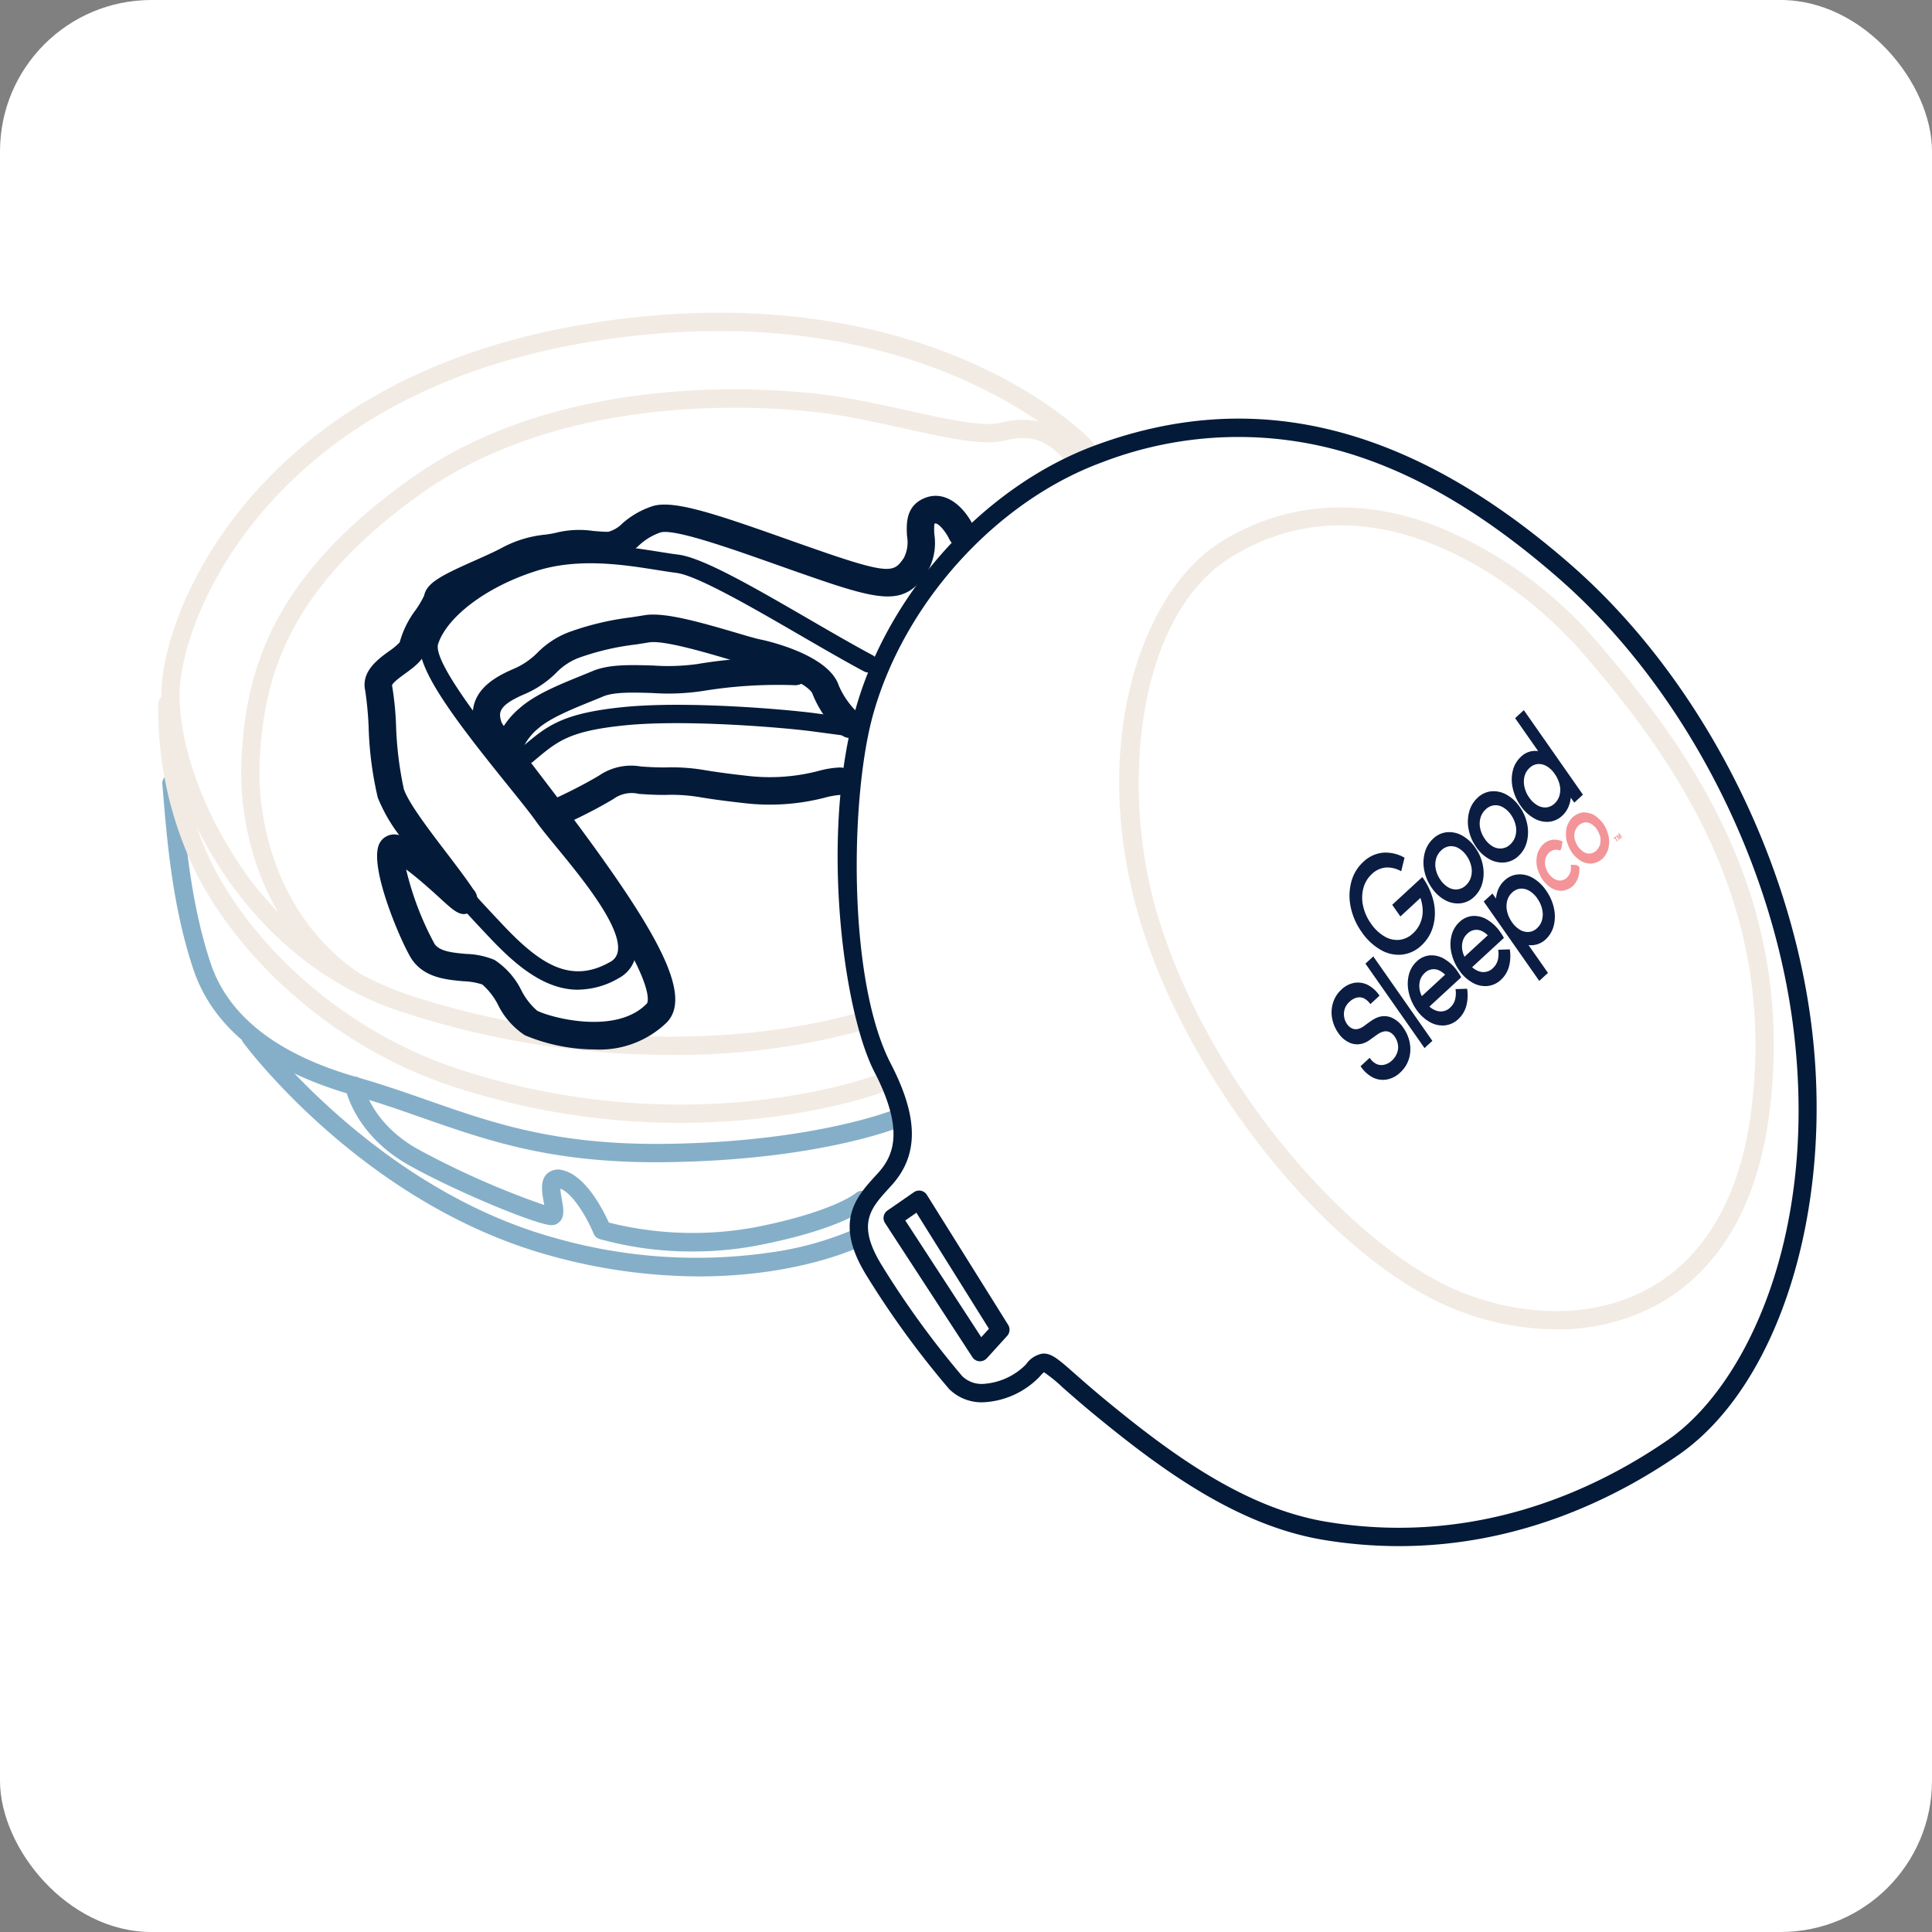 <svg viewBox="0 0 217 217" height="217" width="217" xmlns:xlink="http://www.w3.org/1999/xlink" xmlns="http://www.w3.org/2000/svg">
  <rect x="0" y="0" width="217" height="217" fill="#808080" stroke="none"/>
  <defs>
    <clipPath id="clip-path">
      <rect fill="#e5e5e5" transform="translate(720 3949)" rx="17" height="217" width="217" data-sanitized-data-name="Rectangle 146" data-name="Rectangle 146" id="Rectangle_146"></rect>
    </clipPath>
    <clipPath id="clip-path-2">
      <rect height="217" width="217" data-sanitized-data-name="Rectangle 163" data-name="Rectangle 163" id="Rectangle_163"></rect>
    </clipPath>
  </defs>
  <g clip-path="url(#clip-path)" transform="translate(-720 -3949)" data-sanitized-data-name="Mask Group 38" data-name="Mask Group 38" id="Mask_Group_38">
    <g clip-path="url(#clip-path-2)" transform="translate(720 3949)" id="Guide-How-to-clean-your-device-8">
      <rect fill="#fff" height="217" width="217" data-sanitized-data-name="Rectangle 162" data-name="Rectangle 162" id="Rectangle_162"></rect>
      <g transform="translate(8.403 12.279)" data-sanitized-data-name="Group 7963" data-name="Group 7963" id="Group_7963">
        <g transform="translate(18.683 31.448)" data-sanitized-data-name="Group 7906" data-name="Group 7906" id="Group_7906">
          <g data-sanitized-data-name="Group 7905" data-name="Group 7905" id="Group_7905">
            <path fill="#f2ebe4" transform="translate(-15.907 -28.891)" d="M28.842,96.529a1.027,1.027,0,0,1-.57-.173c-9.754-6.5-12.761-17.7-12.322-26.012.506-9.634,3.149-20.1,18.915-31.363,7.025-5.021,15.86-8.211,26.257-9.485a85.886,85.886,0,0,1,19.871-.058c3.2.377,6.541,1.115,9.77,1.83,4.353.963,8.463,1.871,10.4,1.388,4.474-1.118,6.861.695,8.774,2.821a1.029,1.029,0,1,1-1.53,1.377c-1.808-2.009-3.493-3.012-6.744-2.2-2.4.6-6.546-.314-11.342-1.376-3.18-.7-6.468-1.43-9.566-1.795-6.416-.755-28.6-2.324-44.693,9.172C21,51.409,18.484,61.331,18,70.453,17.6,78.2,20.379,88.621,29.413,94.644a1.029,1.029,0,0,1-.572,1.886Z" data-sanitized-data-name="Path 8160" data-name="Path 8160" id="Path_8160"></path>
          </g>
        </g>
        <g transform="translate(18.722 103.189)" data-sanitized-data-name="Group 7908" data-name="Group 7908" id="Group_7908">
          <g data-sanitized-data-name="Group 7907" data-name="Group 7907" id="Group_7907">
            <path fill="#85afc8" transform="translate(-15.935 -79.303)" d="M67.32,107.2a62.866,62.866,0,0,1-16.857-2.375C29.822,99.1,16.687,81.685,16.138,80.946a1.03,1.03,0,1,1,1.652-1.23c.131.175,13.28,17.588,33.224,23.128A57.915,57.915,0,0,0,75.3,104.517,36.326,36.326,0,0,0,84.522,102a1.029,1.029,0,1,1,.894,1.854C85.019,104.043,78.3,107.2,67.32,107.2Z" data-sanitized-data-name="Path 8161" data-name="Path 8161" id="Path_8161"></path>
          </g>
        </g>
        <g transform="translate(9.823 74.662)" data-sanitized-data-name="Group 7910" data-name="Group 7910" id="Group_7910">
          <g data-sanitized-data-name="Group 7909" data-name="Group 7909" id="Group_7909">
            <path fill="#85afc8" transform="translate(-9.681 -59.258)" d="M65.169,102.858c-12.007,0-18.953-2.428-26.293-4.995-2.5-.875-5.093-1.78-7.909-2.584-9.607-2.745-15.6-7.5-17.808-14.128-2.338-7.016-2.954-14.484-3.4-19.938l-.069-.841a1.029,1.029,0,1,1,2.051-.171l.07.843c.441,5.349,1.044,12.676,3.3,19.455,1.982,5.947,7.507,10.253,16.42,12.8,2.873.821,5.49,1.736,8.022,2.621,7.414,2.591,14.442,5.038,26.824,4.871,16.453-.222,25.324-3.767,25.411-3.8a1.029,1.029,0,0,1,.781,1.9c-.371.152-9.276,3.728-26.164,3.957Q65.778,102.858,65.169,102.858Z" data-sanitized-data-name="Path 8162" data-name="Path 8162" id="Path_8162"></path>
          </g>
        </g>
        <g transform="translate(30.36 108.666)" data-sanitized-data-name="Group 7912" data-name="Group 7912" id="Group_7912">
          <g data-sanitized-data-name="Group 7911" data-name="Group 7911" id="Group_7911">
            <path fill="#85afc8" transform="translate(-24.113 -83.152)" d="M63.224,102.768a38.235,38.235,0,0,1-10.55-1.4,1.034,1.034,0,0,1-.644-.592c-.7-1.706-2.312-4.521-3.745-5.058a11.015,11.015,0,0,0,.167,1.188c.179.991.332,1.849-.173,2.451a1.28,1.28,0,0,1-1,.46c-1.531,0-10.549-3.685-16.022-6.749-6.054-3.391-7.085-8.478-7.125-8.693a1.03,1.03,0,1,1,2.022-.39h0c.036.178.933,4.387,6.112,7.286a94.948,94.948,0,0,0,14.213,6.286c-.017-.1-.036-.2-.05-.289-.21-1.167-.447-2.489.391-3.257a1.881,1.881,0,0,1,1.872-.326c2.509.684,4.412,4.446,5.043,5.84a38.714,38.714,0,0,0,16.4.533c8.811-1.72,11.356-3.847,11.381-3.87a1.03,1.03,0,0,1,1.374,1.532c-.279.253-2.994,2.529-12.362,4.356A38.183,38.183,0,0,1,63.224,102.768Z" data-sanitized-data-name="Path 8163" data-name="Path 8163" id="Path_8163"></path>
          </g>
        </g>
        <g transform="translate(90.835 121.444)" data-sanitized-data-name="Group 7914" data-name="Group 7914" id="Group_7914">
          <g data-sanitized-data-name="Group 7913" data-name="Group 7913" id="Group_7913">
            <path fill="#041a39" transform="translate(-66.608 -92.131)" d="M77.45,111.306a.64.64,0,0,1-.083,0,1.028,1.028,0,0,1-.78-.464L66.775,95.777a1.03,1.03,0,0,1,.277-1.408l2.966-2.054a1.029,1.029,0,0,1,1.459.3l9.128,14.6a1.031,1.031,0,0,1-.111,1.238l-2.282,2.511a1.029,1.029,0,0,1-.762.337Zm-8.4-15.815L77.585,108.6l.861-.948L70.3,94.621Z" data-sanitized-data-name="Path 8164" data-name="Path 8164" id="Path_8164"></path>
          </g>
        </g>
        <g transform="translate(9.73 22.846)" data-sanitized-data-name="Group 7916" data-name="Group 7916" id="Group_7916">
          <g data-sanitized-data-name="Group 7915" data-name="Group 7915" id="Group_7915">
            <path fill="#f2ebe4" transform="translate(-9.616 -22.846)" d="M66.789,106.208a96.573,96.573,0,0,1-30.378-4.9C16.8,94.771,8.6,73.5,9.715,63.935c.634-5.454,3.947-14.078,11.341-21.924,9.21-9.773,22.121-15.905,38.37-18.228,19.224-2.746,33.054,1.056,41.272,4.729,8.961,4,13.3,8.632,13.486,8.827a1.029,1.029,0,0,1-1.511,1.4c-.22-.234-17.3-18.009-52.955-12.917C43.943,28.076,31.438,34,22.555,43.423c-7.05,7.48-10.2,15.624-10.8,20.75-.586,5.042,1.574,12.441,5.5,18.854A37.615,37.615,0,0,0,37.078,99.362c19.984,6.66,39.426,5.422,50.959,2.043a1.029,1.029,0,1,1,.579,1.975A79.449,79.449,0,0,1,66.789,106.208Z" data-sanitized-data-name="Path 8165" data-name="Path 8165" id="Path_8165"></path>
          </g>
        </g>
        <g transform="translate(9.346 65.763)" data-sanitized-data-name="Group 7918" data-name="Group 7918" id="Group_7918">
          <g data-sanitized-data-name="Group 7917" data-name="Group 7917" id="Group_7917">
            <path fill="#f2ebe4" transform="translate(-9.346 -53.004)" d="M67.974,101.081A81.641,81.641,0,0,1,42.468,97C27.22,91.99,16.5,80.259,12.638,70.853a41.885,41.885,0,0,1-3.27-16.884,1.029,1.029,0,1,1,2.055.124,40.6,40.6,0,0,0,3.12,15.979c3.679,8.966,13.943,20.165,28.579,24.971,25.857,8.49,46.57.781,46.777.7a1.029,1.029,0,1,1,.737,1.922C90.5,97.722,81.5,101.081,67.974,101.081Z" data-sanitized-data-name="Path 8166" data-name="Path 8166" id="Path_8166"></path>
          </g>
        </g>
        <g transform="translate(32.546 43.407)" data-sanitized-data-name="Group 7929" data-name="Group 7929" id="Group_7929">
          <g data-sanitized-data-name="Group 7920" data-name="Group 7920" id="Group_7920">
            <g data-sanitized-data-name="Group 7919" data-name="Group 7919" id="Group_7919">
              <path fill="#041a39" transform="translate(-25.649 -37.294)" d="M51.481,99.483a20.535,20.535,0,0,1-7.825-1.595,8.636,8.636,0,0,1-3.018-3.421,7.581,7.581,0,0,0-1.772-2.284,7.466,7.466,0,0,0-2.112-.362c-1.938-.175-4.349-.393-5.765-2.415C29.978,87.963,25.85,78.619,27.4,76.2a1.869,1.869,0,0,1,1.934-.837c.066.012.133.027.2.043a18.461,18.461,0,0,1-2.4-4.2,39.433,39.433,0,0,1-1.031-8.006,38.984,38.984,0,0,0-.381-4.015c-.477-2.145,1.413-3.52,2.664-4.43a7.333,7.333,0,0,0,1.207-1A10.709,10.709,0,0,1,31.4,50.1a10.919,10.919,0,0,0,.94-1.6c.293-1.468,2.081-2.324,5.772-3.968,1.139-.506,2.214-.986,2.987-1.408a12.928,12.928,0,0,1,4.822-1.465,10.922,10.922,0,0,0,1.427-.261,10.827,10.827,0,0,1,3.96-.157c.6.05,1.161.1,1.713.1a3.565,3.565,0,0,0,1.586-.943,9.536,9.536,0,0,1,3.485-1.97c2.382-.648,6.972.9,14.881,3.7,1.478.523,2.994,1.059,4.51,1.579,7.367,2.526,7.683,2.073,8.732.575a3.842,3.842,0,0,0,.36-2.454C86.506,40.5,86.4,38.5,88.45,37.594c2.377-1.055,4.563.881,5.678,3.269a1.544,1.544,0,1,1-2.8,1.309c-.426-.894-1.294-1.906-1.627-1.756a.283.283,0,0,0-.049.026,6.38,6.38,0,0,0,0,1.224,6.58,6.58,0,0,1-.914,4.386c-2.38,3.4-4.621,3.2-12.263.575-1.526-.523-3.051-1.062-4.539-1.589-5.112-1.808-11.475-4.063-13.038-3.63a6.7,6.7,0,0,0-2.378,1.411,5.652,5.652,0,0,1-3.506,1.612c-.682,0-1.338-.056-1.973-.109a8.533,8.533,0,0,0-2.851.05,13.463,13.463,0,0,1-1.845.349,10,10,0,0,0-3.774,1.119c-.882.481-2.012.984-3.208,1.519a26.948,26.948,0,0,0-4.079,2.059,10.608,10.608,0,0,1-1.3,2.373,9.914,9.914,0,0,0-1.347,2.5c-.192,1.344-1.332,2.174-2.434,2.975-.483.352-1.381,1-1.469,1.312a35.2,35.2,0,0,1,.447,4.42,39.479,39.479,0,0,0,.879,7.238c.517,1.549,2.767,4.5,4.753,7.108,1.152,1.511,2.24,2.939,3.055,4.162a1.632,1.632,0,0,1-.118,2.354c-1.1.945-1.946.168-3.485-1.238-.821-.752-2.573-2.355-3.949-3.356a33.952,33.952,0,0,0,3.2,8.373c.592.846,2.077.98,3.513,1.111a8.993,8.993,0,0,1,3.215.675,8.653,8.653,0,0,1,3.018,3.422,7.6,7.6,0,0,0,1.772,2.284C46.7,95.958,54,97.862,57.374,94.3c.011-.012.987-1.4-3.87-9.09-3.141-4.977-7.518-10.7-10.713-14.872-3.548-4.637-4.475-5.9-4.717-6.709-1.188-3.961,1.67-5.76,4.293-6.884a8.371,8.371,0,0,0,2.72-1.848,9.922,9.922,0,0,1,3.5-2.282,31.811,31.811,0,0,1,7.022-1.672c.493-.076.989-.152,1.494-.236,2.118-.355,5.846.666,10.145,1.932,1.268.374,2.363.7,2.962.816.076.015,7.494,1.539,8.693,5.133a9.2,9.2,0,0,0,2.3,3.216,1.544,1.544,0,0,1-2.054,2.306A12.166,12.166,0,0,1,75.97,59.57c-.32-.958-3.535-2.514-6.369-3.082-.735-.147-1.836-.47-3.23-.881-2.685-.79-7.178-2.107-8.765-1.848-.517.086-1.027.165-1.533.242a28.9,28.9,0,0,0-6.382,1.5,6.913,6.913,0,0,0-2.506,1.665,11.353,11.353,0,0,1-3.6,2.421C40.53,60.9,40.73,61.739,41.016,62.7c.3.637,2.3,3.243,4.225,5.766C57.35,84.292,62.9,92.961,59.612,96.429A10.854,10.854,0,0,1,51.481,99.483ZM41.031,62.74v.006Z" data-sanitized-data-name="Path 8167" data-name="Path 8167" id="Path_8167"></path>
            </g>
          </g>
          <g transform="translate(6.183 5.523)" data-sanitized-data-name="Group 7922" data-name="Group 7922" id="Group_7922">
            <g data-sanitized-data-name="Group 7921" data-name="Group 7921" id="Group_7921">
              <path fill="#041a39" transform="translate(-29.993 -41.176)" d="M47.806,91.133c-3.77,0-6.98-2.713-9.926-5.83-3.864-4.091-4.81-5.265-4.846-5.313A1.029,1.029,0,1,1,34.641,78.7c.009.01.964,1.191,4.738,5.186,4.149,4.395,7.6,6.621,11.978,4.145a1.627,1.627,0,0,0,.889-1.166c.512-2.753-4.1-8.358-6.85-11.706-.968-1.177-1.8-2.194-2.36-2.981-.64-.907-1.788-2.329-3.116-3.976-6.142-7.612-10.765-13.667-9.8-16.569,1.266-3.8,6.306-7.64,12.54-9.558,5.128-1.578,10.429-.736,14.3-.123.765.122,1.487.236,2.106.314,2.749.343,8.592,3.73,14.777,7.316,2.553,1.48,4.966,2.878,7.03,3.978a1.029,1.029,0,1,1-.969,1.816c-2.1-1.119-4.524-2.526-7.094-4.015-5.468-3.17-11.667-6.763-14-7.052-.651-.081-1.391-.2-2.173-.323-3.671-.583-8.7-1.38-13.371.057-5.541,1.7-10.143,5.094-11.192,8.242-.687,2.065,6.158,10.548,9.447,14.625,1.351,1.674,2.518,3.12,3.2,4.081.512.726,1.326,1.715,2.269,2.861,4.361,5.3,7.921,9.972,7.284,13.389a3.689,3.689,0,0,1-1.9,2.583,9.2,9.2,0,0,1-4.564,1.3Z" data-sanitized-data-name="Path 8168" data-name="Path 8168" id="Path_8168"></path>
            </g>
          </g>
          <g transform="translate(20.805 30.344)" data-sanitized-data-name="Group 7924" data-name="Group 7924" id="Group_7924">
            <g data-sanitized-data-name="Group 7923" data-name="Group 7923" id="Group_7923">
              <path fill="#041a39" transform="translate(-40.268 -58.617)" d="M41.813,65.07a1.544,1.544,0,0,1-.64-2.95c.025-.012,2.461-1.124,4.637-2.429A6.374,6.374,0,0,1,50.5,58.678c.683.049,1.534.109,2.727.109a21.677,21.677,0,0,1,4.5.311c.892.143,2.112.339,4.567.612a21.67,21.67,0,0,0,8.17-.537,10.7,10.7,0,0,1,2.385-.385,1.544,1.544,0,0,1,0,3.088,9.05,9.05,0,0,0-1.68.3,24.681,24.681,0,0,1-9.216.6c-2.53-.281-3.793-.483-4.715-.631a18.982,18.982,0,0,0-4.015-.272c-1.3,0-2.252-.067-2.945-.116a3.485,3.485,0,0,0-2.878.581c-2.331,1.4-4.842,2.544-4.948,2.592a1.544,1.544,0,0,1-.638.137Z" data-sanitized-data-name="Path 8169" data-name="Path 8169" id="Path_8169"></path>
            </g>
          </g>
          <g transform="translate(14.644 18.19)" data-sanitized-data-name="Group 7926" data-name="Group 7926" id="Group_7926">
            <g data-sanitized-data-name="Group 7925" data-name="Group 7925" id="Group_7925">
              <path fill="#041a39" transform="translate(-35.938 -50.077)" d="M37.483,61.609a1.561,1.561,0,0,1-.425-.06A1.544,1.544,0,0,1,36,59.64a8.957,8.957,0,0,1,2.749-3.933c1.738-1.521,4.36-2.586,6.9-3.617.434-.177.865-.352,1.285-.527,1.827-.76,4.231-.687,6.776-.611a24.065,24.065,0,0,0,4.926-.162,54.266,54.266,0,0,1,11.028-.714,1.544,1.544,0,1,1,0,3.088,52.079,52.079,0,0,0-10.423.654,25.933,25.933,0,0,1-5.624.221c-2.1-.063-4.282-.129-5.495.375-.429.179-.868.357-1.311.537-2.3.934-4.677,1.9-6.025,3.079a6.2,6.2,0,0,0-1.814,2.457,1.545,1.545,0,0,1-1.482,1.122Z" data-sanitized-data-name="Path 8170" data-name="Path 8170" id="Path_8170"></path>
            </g>
          </g>
          <g transform="translate(17.212 23.477)" data-sanitized-data-name="Group 7928" data-name="Group 7928" id="Group_7928">
            <g data-sanitized-data-name="Group 7927" data-name="Group 7927" id="Group_7927">
              <path fill="#041a39" transform="translate(-37.744 -53.792)" d="M38.774,60.435a1.03,1.03,0,0,1-.66-1.82l.341-.285c2.59-2.166,4.3-3.6,11.17-4.285,7.108-.709,18.218.258,21.461.687l3.423.457a1.029,1.029,0,0,1-.272,2.041l-3.423-.457c-3.052-.407-14.144-1.365-20.984-.68-6.24.624-7.595,1.757-10.054,3.815l-.344.287a1.027,1.027,0,0,1-.658.24Z" data-sanitized-data-name="Path 8171" data-name="Path 8171" id="Path_8171"></path>
            </g>
          </g>
        </g>
        <g transform="translate(117.304 44.712)" data-sanitized-data-name="Group 7931" data-name="Group 7931" id="Group_7931">
          <g data-sanitized-data-name="Group 7930" data-name="Group 7930" id="Group_7930">
            <path fill="#f2ebe4" transform="translate(-85.208 -38.211)" d="M134.3,130.535a31.067,31.067,0,0,1-13.373-3.14c-13.507-6.63-28.174-25.451-33.394-42.846-5.826-19.422.059-36.848,9.114-42.474h0c7.021-4.361,15.19-5.044,23.63-1.975a46.717,46.717,0,0,1,18.54,13.129c11.295,13.033,22.435,29.53,19.412,53.064-1.677,13.056-7.838,18.918-12.712,21.539A23.512,23.512,0,0,1,134.3,130.535ZM97.737,43.823C87.184,50.379,85.248,69.76,89.507,83.957c5.664,18.879,20.885,35.971,32.329,41.59,5.961,2.926,15.056,4.586,22.709.47,6.379-3.43,10.406-10.344,11.646-19.989,2.919-22.728-7.929-38.765-18.926-51.454-7.389-8.524-24.031-20.384-39.528-10.753Z" data-sanitized-data-name="Path 8172" data-name="Path 8172" id="Path_8172"></path>
          </g>
        </g>
        <g transform="translate(85.679 34.733)" data-sanitized-data-name="Group 7933" data-name="Group 7933" id="Group_7933">
          <g data-sanitized-data-name="Group 7932" data-name="Group 7932" id="Group_7932">
            <path fill="#041a39" transform="translate(-62.985 -31.199)" d="M126.03,157.846a51.911,51.911,0,0,1-8.419-.693c-9.5-1.56-17.915-7.608-25.588-13.913-1.651-1.356-2.88-2.439-3.778-3.23a16.538,16.538,0,0,0-2.092-1.7,4.981,4.981,0,0,0-.461.482,9.409,9.409,0,0,1-6.208,2.89,5.187,5.187,0,0,1-3.967-1.472,101.672,101.672,0,0,1-9.275-12.737c-3.737-6.035-1.2-8.811,1.033-11.26l.222-.243c1.736-1.91,3.049-4.755-.381-11.386C63.631,97.843,61,78.181,64.984,63.9c3.663-13.139,14.463-25.064,26.877-29.67l.358.965-.358-.965c18.04-6.695,35.547-2.3,53.523,13.426,14.358,12.563,24.72,32.575,27.044,52.228,2.407,20.355-3.779,39.99-15.043,47.75C150.24,152.551,139.435,157.845,126.03,157.846Zm-39.9-21.628c.932,0,1.71.687,3.481,2.248.886.78,2.1,1.85,3.723,3.183,7.45,6.122,15.591,11.991,24.616,13.472,16.644,2.733,30-3.489,38.272-9.189,8.722-6.008,16.876-22.907,14.167-45.812-2.268-19.168-12.367-38.68-26.356-50.923C136.319,42.455,129,37.975,121.643,35.51a42.633,42.633,0,0,0-29.066.645C80.75,40.543,70.46,51.913,66.967,64.448c-2.579,9.255-2.886,29.787,1.977,39.186,3.146,6.083,3.17,10.314.075,13.717l-.224.247c-2.16,2.365-3.72,4.075-.8,8.788a101.484,101.484,0,0,0,8.981,12.365,3.114,3.114,0,0,0,2.443.868,7.38,7.38,0,0,0,4.727-2.188A2.832,2.832,0,0,1,86,136.222c.042,0,.085,0,.127,0Z" data-sanitized-data-name="Path 8173" data-name="Path 8173" id="Path_8173"></path>
          </g>
        </g>
        <g transform="translate(141.156 67.477)" data-sanitized-data-name="Group 7962" data-name="Group 7962" id="Group_7962">
          <g data-sanitized-data-name="Group 7961" data-name="Group 7961" id="Group_7961">
            <g data-sanitized-data-name="Group 7960" data-name="Group 7960" id="Group_7960">
              <g data-sanitized-data-name="Group 7944" data-name="Group 7944" id="Group_7944">
                <g transform="translate(2.018 16.003)" data-sanitized-data-name="Group 7935" data-name="Group 7935" id="Group_7935">
                  <g data-sanitized-data-name="Group 7934" data-name="Group 7934" id="Group_7934">
                    <path fill="#0b1d43" transform="translate(-103.387 -65.454)" d="M112.84,71.01a5.62,5.62,0,0,1-.058,2.7,4.575,4.575,0,0,1-1.319,2.176,3.735,3.735,0,0,1-2.206,1.033,4,4,0,0,1-2.387-.548,6.55,6.55,0,0,1-2.122-2,7.44,7.44,0,0,1-1.232-2.813,6.089,6.089,0,0,1,.068-2.811,4.659,4.659,0,0,1,1.358-2.252,3.7,3.7,0,0,1,2.161-1.023,4.251,4.251,0,0,1,2.462.559c-.15.61-.225.916-.375,1.526a3.086,3.086,0,0,0-1.757-.42,2.609,2.609,0,0,0-1.534.725,3.311,3.311,0,0,0-.957,1.591,4.249,4.249,0,0,0-.034,1.981,5.362,5.362,0,0,0,.877,1.98,4.81,4.81,0,0,0,1.511,1.447,2.753,2.753,0,0,0,1.667.4,2.651,2.651,0,0,0,1.561-.74,3.289,3.289,0,0,0,.832-1.208,3.462,3.462,0,0,0,.25-1.419,4.771,4.771,0,0,0-.255-1.344L109.1,72.631l-.918-1.312,3.38-3.116a7.7,7.7,0,0,1,1.281,2.808Z" data-sanitized-data-name="Path 8174" data-name="Path 8174" id="Path_8174"></path>
                  </g>
                </g>
                <g transform="translate(10.324 13.707)" data-sanitized-data-name="Group 7937" data-name="Group 7937" id="Group_7937">
                  <g data-sanitized-data-name="Group 7936" data-name="Group 7936" id="Group_7936">
                    <path fill="#0b1d43" transform="translate(-109.224 -63.841)" d="M113.172,65.652a1.656,1.656,0,0,0-1.005-.224,1.623,1.623,0,0,0-.938.455,2.03,2.03,0,0,0-.589.953,2.436,2.436,0,0,0-.032,1.179,3.237,3.237,0,0,0,.527,1.194,2.749,2.749,0,0,0,.9.848,1.673,1.673,0,0,0,1.005.213,1.617,1.617,0,0,0,.94-.449,2.006,2.006,0,0,0,.586-.96,2.442,2.442,0,0,0,.027-1.174,3.294,3.294,0,0,0-.523-1.187,2.736,2.736,0,0,0-.9-.848Zm2.716,1.893a4.45,4.45,0,0,1-.043,1.989,3.25,3.25,0,0,1-.948,1.594,2.615,2.615,0,0,1-1.555.715,2.973,2.973,0,0,1-1.71-.374,4.288,4.288,0,0,1-1.472-1.36,5.121,5.121,0,0,1-.844-1.951,4.335,4.335,0,0,1,.052-2,3.266,3.266,0,0,1,.948-1.584,2.608,2.608,0,0,1,1.555-.723,2.954,2.954,0,0,1,1.7.38,4.352,4.352,0,0,1,1.477,1.367,5.056,5.056,0,0,1,.839,1.944Z" data-sanitized-data-name="Path 8175" data-name="Path 8175" id="Path_8175"></path>
                  </g>
                </g>
                <g transform="translate(15.312 9.109)" data-sanitized-data-name="Group 7939" data-name="Group 7939" id="Group_7939">
                  <g data-sanitized-data-name="Group 7938" data-name="Group 7938" id="Group_7938">
                    <path fill="#0b1d43" transform="translate(-112.729 -60.609)" d="M116.677,62.42a1.664,1.664,0,0,0-1.005-.224,1.624,1.624,0,0,0-.938.456,2.031,2.031,0,0,0-.59.953,2.435,2.435,0,0,0-.032,1.179,3.225,3.225,0,0,0,.528,1.193,2.749,2.749,0,0,0,.9.849,1.674,1.674,0,0,0,1.006.213,1.62,1.62,0,0,0,.94-.45,2,2,0,0,0,.585-.959,2.444,2.444,0,0,0,.027-1.175,3.28,3.28,0,0,0-.523-1.187,2.746,2.746,0,0,0-.9-.849Zm2.716,1.893a4.442,4.442,0,0,1-.043,1.989A3.25,3.25,0,0,1,118.4,67.9a2.616,2.616,0,0,1-1.555.714,2.973,2.973,0,0,1-1.71-.373,4.292,4.292,0,0,1-1.472-1.36,5.129,5.129,0,0,1-.844-1.951,4.352,4.352,0,0,1,.052-2,3.264,3.264,0,0,1,.948-1.583,2.61,2.61,0,0,1,1.555-.725,2.955,2.955,0,0,1,1.7.381,4.348,4.348,0,0,1,1.478,1.367,5.044,5.044,0,0,1,.839,1.944Z" data-sanitized-data-name="Path 8176" data-name="Path 8176" id="Path_8176"></path>
                  </g>
                </g>
                <g transform="translate(20.241)" data-sanitized-data-name="Group 7941" data-name="Group 7941" id="Group_7941">
                  <g data-sanitized-data-name="Group 7940" data-name="Group 7940" id="Group_7940">
                    <path fill="#0b1d43" transform="translate(-116.192 -54.208)" d="M120.117,60.515a1.7,1.7,0,0,0-1-.247,1.537,1.537,0,0,0-.924.434,1.912,1.912,0,0,0-.569.944,2.586,2.586,0,0,0-.01,1.179,3.315,3.315,0,0,0,.54,1.211,2.863,2.863,0,0,0,.91.861,1.686,1.686,0,0,0,1.005.243,1.552,1.552,0,0,0,.925-.434,1.94,1.94,0,0,0,.568-.943,2.428,2.428,0,0,0,.006-1.175,3.4,3.4,0,0,0-.545-1.2,2.877,2.877,0,0,0-.9-.875Zm3.094,4.087-.392-.56a3.485,3.485,0,0,1-.246,1,2.865,2.865,0,0,1-.719,1.034,2.493,2.493,0,0,1-1.519.679,2.885,2.885,0,0,1-1.684-.417,4.619,4.619,0,0,1-1.477-1.4,5.4,5.4,0,0,1-.873-1.963A4.268,4.268,0,0,1,116.311,61a3.114,3.114,0,0,1,.909-1.548,2.291,2.291,0,0,1,1.938-.637l-2.588-3.7c.39-.362.585-.54.977-.9l6.639,9.492-.975.9Z" data-sanitized-data-name="Path 8177" data-name="Path 8177" id="Path_8177"></path>
                  </g>
                </g>
                <g transform="translate(0 30.606)" data-sanitized-data-name="Group 7943" data-name="Group 7943" id="Group_7943">
                  <g data-sanitized-data-name="Group 7942" data-name="Group 7942" id="Group_7942">
                    <path fill="#0b1d43" transform="translate(-101.969 -75.716)" d="M110.759,82.535a3.692,3.692,0,0,1-.115,1.795,3.467,3.467,0,0,1-.977,1.5,2.934,2.934,0,0,1-1.461.767,2.519,2.519,0,0,1-1.555-.2,3.693,3.693,0,0,1-1.422-1.288c.41-.377.615-.566,1.024-.944a1.932,1.932,0,0,0,.79.71,1.371,1.371,0,0,0,.852.065,1.848,1.848,0,0,0,.856-.47,2.162,2.162,0,0,0,.576-.851,1.825,1.825,0,0,0,.1-.924,2.134,2.134,0,0,0-.362-.9,1.4,1.4,0,0,0-.637-.543,1.079,1.079,0,0,0-.736,0,1.965,1.965,0,0,0-.428.195c-.1.061-.289.194-.572.4-.21.152-.4.292-.562.4a2.451,2.451,0,0,1-.506.256,2.13,2.13,0,0,1-1.553,0,3,3,0,0,1-1.348-1.131,4.159,4.159,0,0,1-.7-1.69,3.644,3.644,0,0,1,.123-1.733,3.3,3.3,0,0,1,.925-1.442,2.868,2.868,0,0,1,1.413-.754,2.488,2.488,0,0,1,1.5.2,3.532,3.532,0,0,1,1.371,1.235l-1.029.949a1.949,1.949,0,0,0-.752-.667,1.24,1.24,0,0,0-.778-.062,1.762,1.762,0,0,0-.787.446,1.833,1.833,0,0,0-.63,1.69,1.917,1.917,0,0,0,.328.827,1.346,1.346,0,0,0,.6.508,1.042,1.042,0,0,0,.728.018,1.8,1.8,0,0,0,.407-.184c.211-.139.392-.279.537-.385.242-.177.434-.312.576-.4a3.141,3.141,0,0,1,.532-.281,2.134,2.134,0,0,1,1.562-.021,3.025,3.025,0,0,1,1.38,1.167,4.263,4.263,0,0,1,.734,1.742Z" data-sanitized-data-name="Path 8178" data-name="Path 8178" id="Path_8178"></path>
                  </g>
                </g>
              </g>
              <g transform="translate(3.805 27.667)" data-sanitized-data-name="Group 7946" data-name="Group 7946" id="Group_7946">
                <g data-sanitized-data-name="Group 7945" data-name="Group 7945" id="Group_7945">
                  <path fill="#0b1d43" transform="translate(-104.642 -73.65)" d="M104.642,74.461l.881-.812,6.635,9.485-.881.812Z" data-sanitized-data-name="Path 8179" data-name="Path 8179" id="Path_8179"></path>
                </g>
              </g>
              <g transform="translate(8.548 11.476)" data-sanitized-data-name="Group 7957" data-name="Group 7957" id="Group_7957">
                <g transform="translate(0 16.062)" data-sanitized-data-name="Group 7948" data-name="Group 7948" id="Group_7948">
                  <g data-sanitized-data-name="Group 7947" data-name="Group 7947" id="Group_7947">
                    <path fill="#0b1d43" transform="translate(-107.975 -73.559)" d="M111.491,75.251a1.441,1.441,0,0,0-.826-.108,1.461,1.461,0,0,0-.765.4,1.819,1.819,0,0,0-.515.784,2.276,2.276,0,0,0-.085.949,2.694,2.694,0,0,0,.268.873l2.613-2.409a2.306,2.306,0,0,0-.689-.485Zm2.5.78-3.571,3.291a2.235,2.235,0,0,0,.685.428,1.5,1.5,0,0,0,1.651-.323,1.893,1.893,0,0,0,.537-.864,2.98,2.98,0,0,0,.058-1.2l1.3-.045a4.649,4.649,0,0,1-.1,1.964,3.157,3.157,0,0,1-.883,1.444,2.585,2.585,0,0,1-1.543.712,2.86,2.86,0,0,1-1.689-.392,4.493,4.493,0,0,1-1.472-1.371,5.382,5.382,0,0,1-.865-1.941,4.221,4.221,0,0,1,0-1.943,3.074,3.074,0,0,1,.9-1.544,2.429,2.429,0,0,1,1.5-.679,2.821,2.821,0,0,1,1.645.434,4.7,4.7,0,0,1,1.455,1.4q.191.273.395.636Z" data-sanitized-data-name="Path 8180" data-name="Path 8180" id="Path_8180"></path>
                  </g>
                </g>
                <g transform="translate(4.796 11.64)" data-sanitized-data-name="Group 7950" data-name="Group 7950" id="Group_7950">
                  <g data-sanitized-data-name="Group 7949" data-name="Group 7949" id="Group_7949">
                    <path fill="#0b1d43" transform="translate(-111.346 -70.452)" d="M114.861,72.144a1.44,1.44,0,0,0-.826-.109,1.46,1.46,0,0,0-.765.4,1.808,1.808,0,0,0-.515.784,2.254,2.254,0,0,0-.086.948,2.7,2.7,0,0,0,.268.873l2.612-2.408a2.285,2.285,0,0,0-.687-.485Zm2.5.78-3.571,3.291a2.239,2.239,0,0,0,.685.428,1.5,1.5,0,0,0,1.651-.323,1.9,1.9,0,0,0,.537-.865,2.987,2.987,0,0,0,.058-1.2l1.3-.045a4.641,4.641,0,0,1-.1,1.964,3.16,3.16,0,0,1-.882,1.444,2.59,2.59,0,0,1-1.543.712,2.857,2.857,0,0,1-1.688-.393,4.488,4.488,0,0,1-1.473-1.37,5.391,5.391,0,0,1-.865-1.941,4.214,4.214,0,0,1,0-1.943,3.068,3.068,0,0,1,.9-1.544,2.429,2.429,0,0,1,1.5-.679,2.821,2.821,0,0,1,1.644.434,4.7,4.7,0,0,1,1.455,1.4q.191.273.395.636Z" data-sanitized-data-name="Path 8181" data-name="Path 8181" id="Path_8181"></path>
                  </g>
                </g>
                <g transform="translate(8.546 6.972)" data-sanitized-data-name="Group 7952" data-name="Group 7952" id="Group_7952">
                  <g data-sanitized-data-name="Group 7951" data-name="Group 7951" id="Group_7951">
                    <path fill="#0b1d43" transform="translate(-113.98 -67.172)" d="M119.1,69.027a1.688,1.688,0,0,0-1-.247,1.551,1.551,0,0,0-.929.438,1.9,1.9,0,0,0-.563.94,2.528,2.528,0,0,0-.006,1.174,3.394,3.394,0,0,0,.54,1.2,2.891,2.891,0,0,0,.9.865,1.7,1.7,0,0,0,1,.247,1.521,1.521,0,0,0,.924-.423,1.944,1.944,0,0,0,.569-.954,2.5,2.5,0,0,0,.006-1.174,3.367,3.367,0,0,0-.54-1.2,2.77,2.77,0,0,0-.9-.865Zm2.755,1.917a4.261,4.261,0,0,1-.009,1.978,3.146,3.146,0,0,1-.909,1.555,2.429,2.429,0,0,1-1.038.579,2.307,2.307,0,0,1-.892.062l2.185,3.124-.977.9-6.235-8.913c.39-.362.585-.54.977-.9l.4.565a3.433,3.433,0,0,1,.233-.994,2.857,2.857,0,0,1,.723-1.038,2.481,2.481,0,0,1,1.521-.682,2.893,2.893,0,0,1,1.679.41,4.63,4.63,0,0,1,1.472,1.4,5.471,5.471,0,0,1,.874,1.953Z" data-sanitized-data-name="Path 8182" data-name="Path 8182" id="Path_8182"></path>
                  </g>
                </g>
                <g transform="translate(14.468 3.08)" data-sanitized-data-name="Group 7954" data-name="Group 7954" id="Group_7954">
                  <g data-sanitized-data-name="Group 7953" data-name="Group 7953" id="Group_7953">
                    <path fill="#f39498" transform="translate(-118.142 -64.437)" d="M122.837,68.658a2.585,2.585,0,0,1-.632,1.007,2.377,2.377,0,0,1-1.107.51,2.274,2.274,0,0,1-1.219-.273,3.692,3.692,0,0,1-1.063-.991,4.955,4.955,0,0,1-.615-1.406,3.41,3.41,0,0,1,.031-1.425,2.6,2.6,0,0,1,.673-1.131,2.038,2.038,0,0,1,.99-.5,2.145,2.145,0,0,1,1.173.192c-.036.213-.052.32-.087.533-.047.294-.152.511-.225.47a1.106,1.106,0,0,0-.588-.067,1.362,1.362,0,0,0-.6.3,1.83,1.83,0,0,0-.415.678,1.939,1.939,0,0,0-.013.839,2.289,2.289,0,0,0,1.024,1.465,1.347,1.347,0,0,0,.718.166,1.268,1.268,0,0,0,.669-.314,1.564,1.564,0,0,0,.389-.612,1.893,1.893,0,0,0,.048-.843l.47.016c.26.008.481.154.5.267a2.967,2.967,0,0,1-.121,1.1Z" data-sanitized-data-name="Path 8183" data-name="Path 8183" id="Path_8183"></path>
                  </g>
                </g>
                <g transform="translate(17.776)" data-sanitized-data-name="Group 7956" data-name="Group 7956" id="Group_7956">
                  <g data-sanitized-data-name="Group 7955" data-name="Group 7955" id="Group_7955">
                    <path fill="#f39498" transform="translate(-120.467 -62.272)" d="M123.3,63.576a1.194,1.194,0,0,0-.723-.161,1.335,1.335,0,0,0-.675.328,1.588,1.588,0,0,0-.447,1.535,2.644,2.644,0,0,0,.38.859,2.585,2.585,0,0,0,.648.612,1.162,1.162,0,0,0,1.4-.17,1.859,1.859,0,0,0,.421-.691,2.293,2.293,0,0,0,.02-.846,3.113,3.113,0,0,0-.377-.854,2.2,2.2,0,0,0-.648-.611Zm1.955,1.363a3.194,3.194,0,0,1-.031,1.431,2.651,2.651,0,0,1-.682,1.148,2.427,2.427,0,0,1-1.121.514,2.332,2.332,0,0,1-1.23-.268,3.594,3.594,0,0,1-1.06-.979,4.876,4.876,0,0,1-.607-1.4,3.452,3.452,0,0,1,.036-1.438,2.663,2.663,0,0,1,.682-1.141,2.414,2.414,0,0,1,1.121-.522,2.725,2.725,0,0,1,1.224.274,4,4,0,0,1,1.063.984,3.93,3.93,0,0,1,.6,1.4Z" data-sanitized-data-name="Path 8184" data-name="Path 8184" id="Path_8184"></path>
                  </g>
                </g>
              </g>
              <g transform="translate(31.676 13.824)" data-sanitized-data-name="Group 7959" data-name="Group 7959" id="Group_7959">
                <g data-sanitized-data-name="Group 7958" data-name="Group 7958" id="Group_7958">
                  <path fill="#f39498" transform="translate(-124.227 -63.923)" d="M124.227,64.508l.056.08.1-.094.266.38.067-.061-.266-.38.1-.091-.056-.08Zm.531-.489c.064.149.1.224.162.373l-.282-.262-.1.1.322.461.063-.058-.257-.367.327.3.06-.055c-.072-.174-.112-.26-.186-.434l.257.367.063-.058-.322-.461Z" data-sanitized-data-name="Path 8185" data-name="Path 8185" id="Path_8185"></path>
                </g>
              </g>
            </g>
          </g>
        </g>
      </g>
    </g>
  </g>
</svg>
